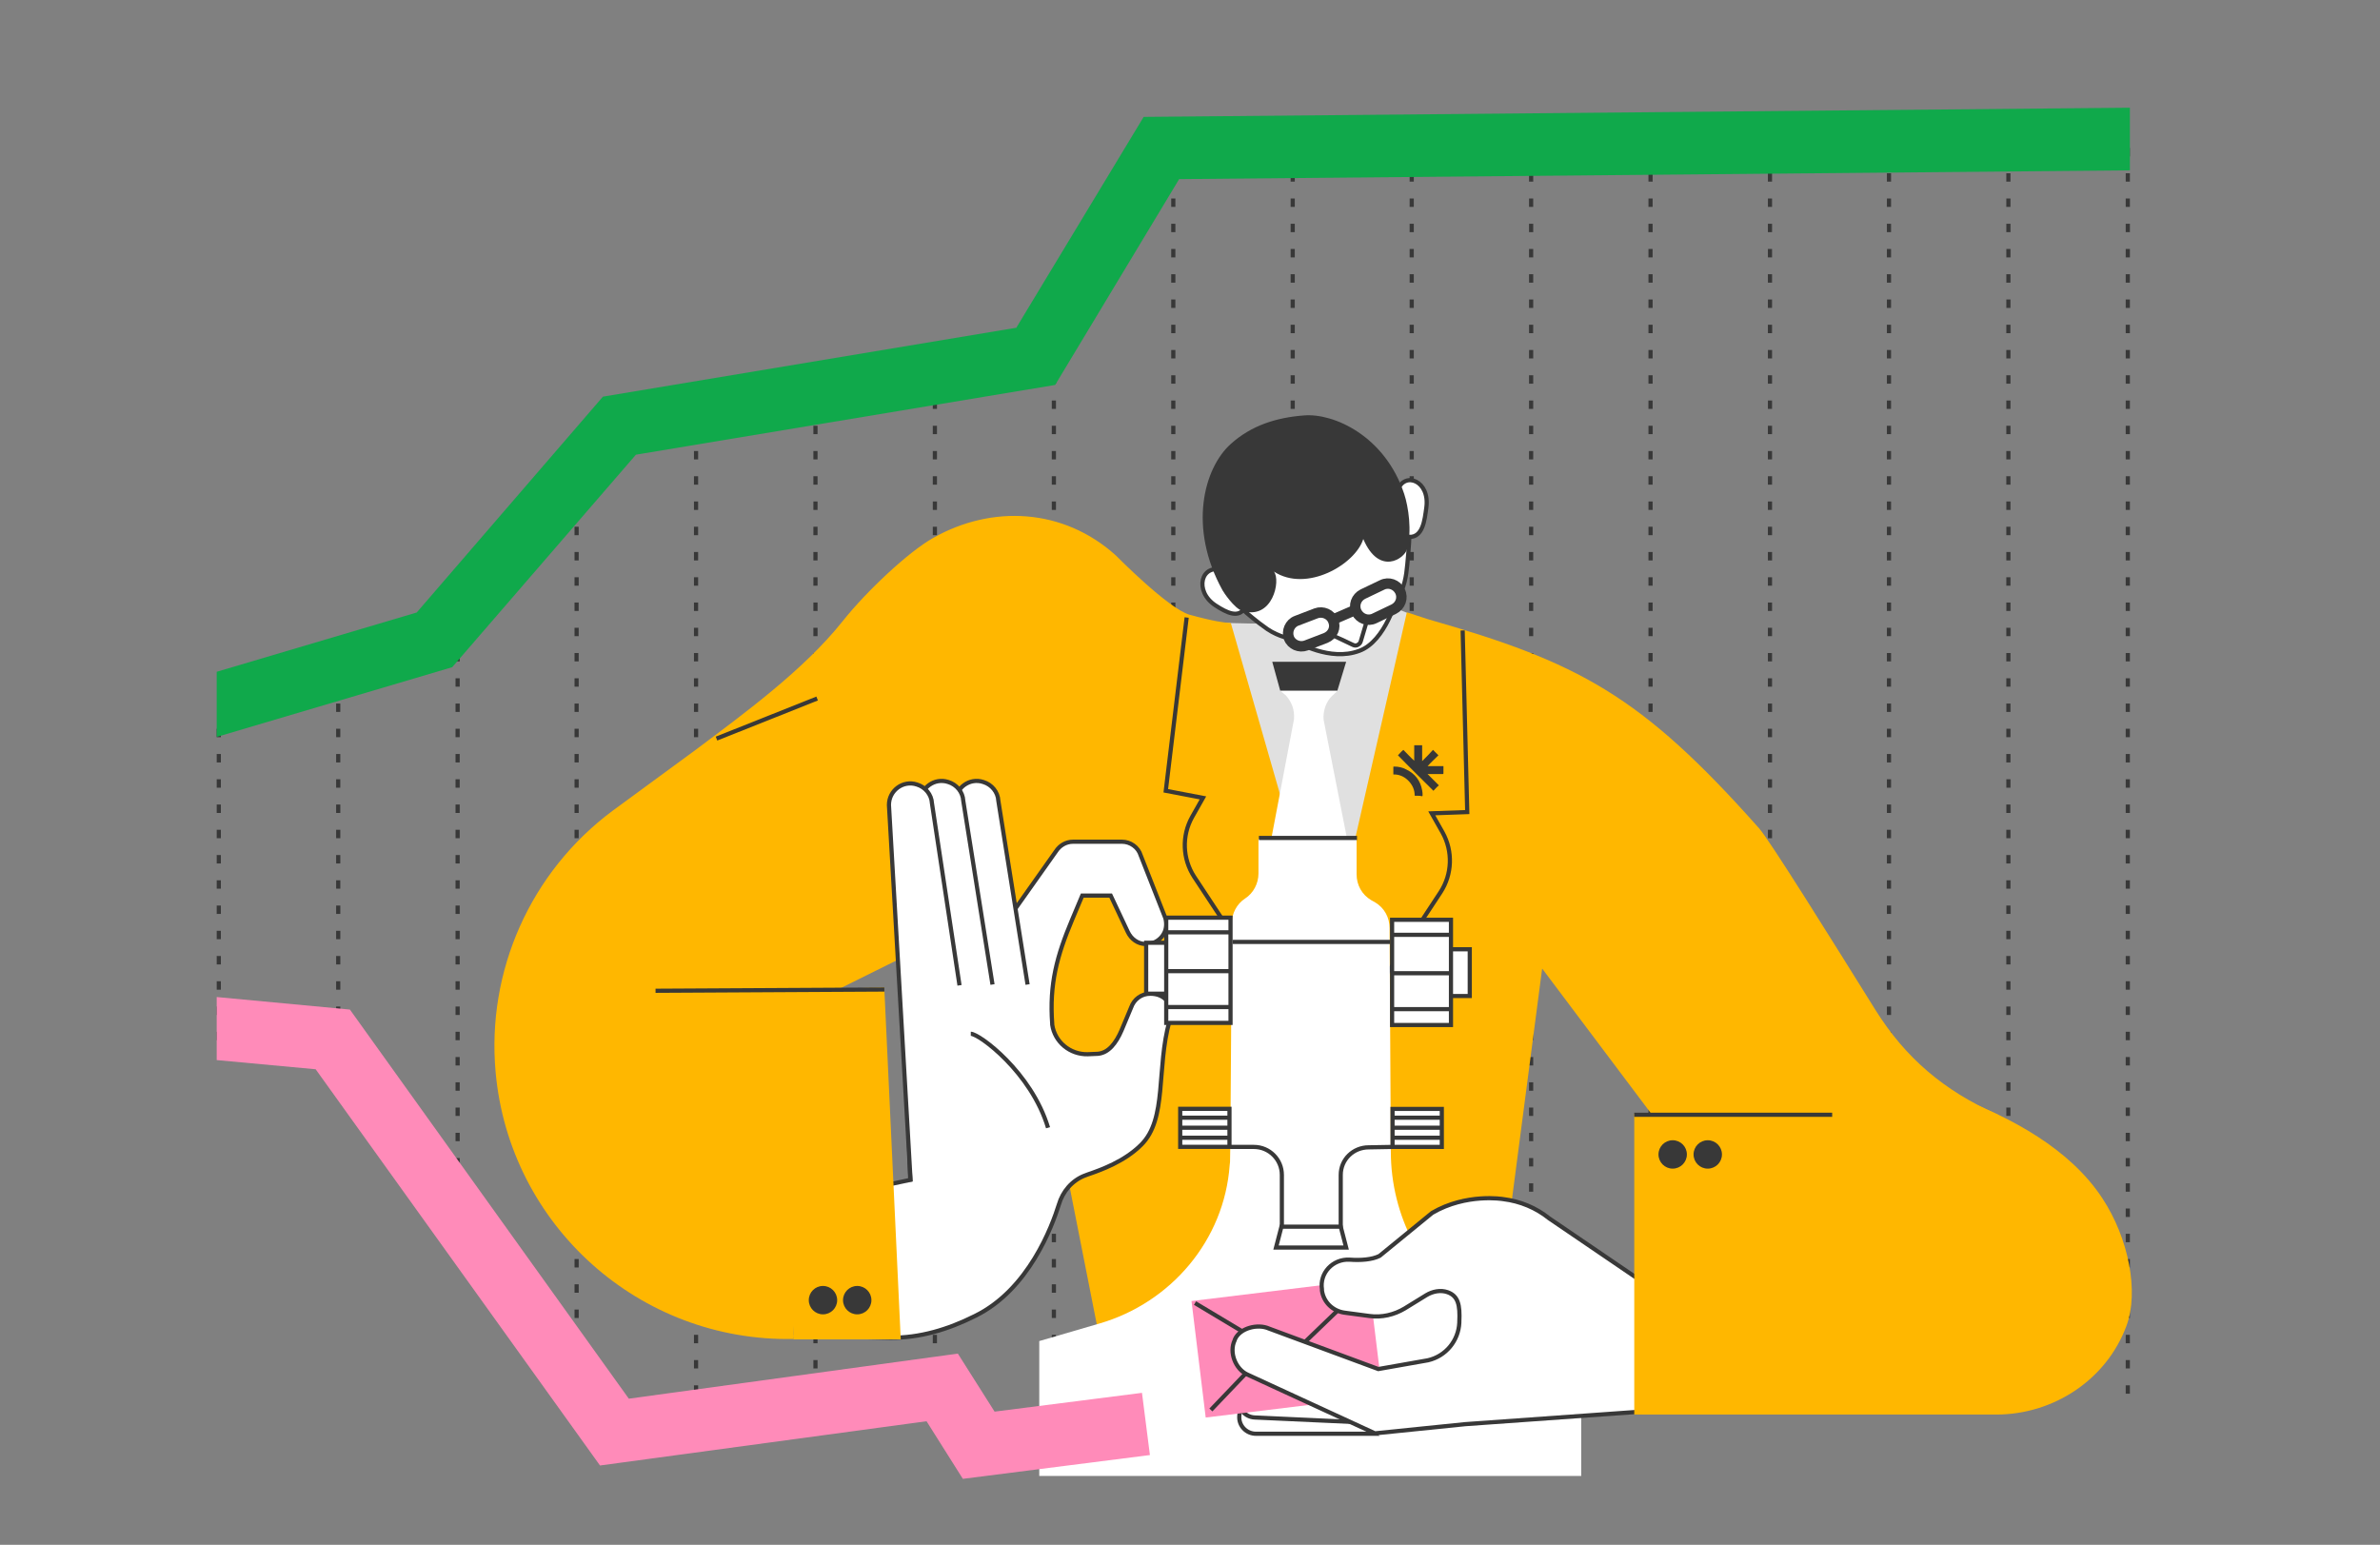 <?xml version="1.0" encoding="utf-8"?>
<!-- Generator: Adobe Illustrator 24.3.0, SVG Export Plug-In . SVG Version: 6.00 Build 0)  -->
<svg version="1.1" id="Layer_1" xmlns="http://www.w3.org/2000/svg" xmlns:xlink="http://www.w3.org/1999/xlink" x="0px" y="0px"
	 viewBox="0 0 570 370" style="enable-background:new 0 0 570 370;" xml:space="preserve">
<rect x="0" y="0" width="570" height="370" fill="#808080" stroke="none"/>
<style type="text/css">
	.st0{fill:#E0E0E0;}
	.st1{fill:#FFFFFF;stroke:#383838;stroke-miterlimit:10;}
	.st2{fill:none;stroke:#383838;stroke-miterlimit:10;}
	.st3{fill:#FF8BB9;}
	.st4{fill:none;stroke:#FF8BB9;stroke-width:8;stroke-miterlimit:10;}
	.st5{fill:#383838;}
	.st6{fill:#FFFFFF;}
	.st7{fill:none;stroke:#10A94B;stroke-width:9;stroke-miterlimit:10;}
	.st8{fill:#E0E0E0;stroke:#E0E0E0;stroke-miterlimit:10;}
	.st9{fill:#FFB700;stroke:#FFB700;stroke-miterlimit:10;}
	.st10{fill:#FFB700;}
	.st11{fill:none;stroke:#383838;stroke-linejoin:bevel;stroke-miterlimit:10;}
	.st12{fill:none;stroke:#FF8BB9;stroke-width:15;stroke-miterlimit:10;}
	.st13{fill:#10A94B;}
	.st14{clip-path:url(#SVGID_2_);}
	.st15{fill:#FF8BB9;stroke:#383838;stroke-miterlimit:10;}
	.st16{fill:none;stroke:#383838;stroke-linecap:square;stroke-linejoin:bevel;stroke-miterlimit:10;}
	.st17{clip-path:url(#SVGID_4_);}
	.st18{clip-path:url(#SVGID_6_);}
	.st19{fill:none;stroke:#383838;stroke-miterlimit:10;stroke-dasharray:2.016,4.032;}
	.st20{fill:#FFFFFF;stroke:#383838;stroke-width:2.5;stroke-miterlimit:10;}
	.st21{fill:none;stroke:#383838;stroke-width:2.5;stroke-miterlimit:10;}
	.st22{fill:none;stroke:#E0E0E0;stroke-width:2;stroke-linejoin:bevel;stroke-miterlimit:10;}
	.st23{fill:none;stroke:#FFB700;stroke-miterlimit:10;}
	.st24{fill:#FE7B5A;}
	.st25{fill:#383838;stroke:#383838;stroke-miterlimit:10;}
	.st26{fill:none;stroke:#FF8BB9;stroke-width:4;stroke-miterlimit:10;}
	.st27{fill:none;stroke:#FF8BB9;stroke-width:3.5;stroke-miterlimit:10;}
	.st28{fill:#FFFFFF;stroke:#383838;stroke-linejoin:bevel;stroke-miterlimit:10;}
</style>
<g>
	<g>
		<defs>
			<polygon id="SVGID_5_" points="41.5,249.5 79.7,256.7 147.2,350.7 224.2,337.3 234.4,353.9 381.5,337.3 510.2,336.5 510.8,33.2 
				278.1,35.4 248.1,85.3 148.4,102 104.1,153.3 41.5,174.4 			"/>
		</defs>
		<clipPath id="SVGID_2_">
			<use xlink:href="#SVGID_5_"  style="overflow:visible;"/>
		</clipPath>
		<g class="st14">
			<g>
				<g>
					<line class="st19" x1="52.4" y1="370.1" x2="52.4" y2="15.3"/>
					<line class="st2" x1="52.4" y1="13.3" x2="52.4" y2="12.3"/>
				</g>
			</g>
			<g>
				<g>
					<line class="st19" x1="81" y1="370.1" x2="81" y2="15.3"/>
					<line class="st2" x1="81" y1="13.3" x2="81" y2="12.3"/>
				</g>
			</g>
			<g>
				<g>
					<line class="st19" x1="109.6" y1="370.1" x2="109.6" y2="15.3"/>
					<line class="st2" x1="109.6" y1="13.3" x2="109.6" y2="12.3"/>
				</g>
			</g>
			<g>
				<g>
					<line class="st19" x1="138.1" y1="370.1" x2="138.1" y2="15.3"/>
					<line class="st2" x1="138.1" y1="13.3" x2="138.1" y2="12.3"/>
				</g>
			</g>
			<g>
				<g>
					<line class="st19" x1="166.7" y1="370.1" x2="166.7" y2="15.3"/>
					<line class="st2" x1="166.7" y1="13.3" x2="166.7" y2="12.3"/>
				</g>
			</g>
			<g>
				<g>
					<line class="st19" x1="195.3" y1="370.1" x2="195.3" y2="15.3"/>
					<line class="st2" x1="195.3" y1="13.3" x2="195.3" y2="12.3"/>
				</g>
			</g>
			<g>
				<g>
					<line class="st19" x1="223.9" y1="370.1" x2="223.9" y2="15.3"/>
					<line class="st2" x1="223.9" y1="13.3" x2="223.9" y2="12.3"/>
				</g>
			</g>
			<g>
				<g>
					<line class="st19" x1="252.4" y1="370.1" x2="252.4" y2="15.3"/>
					<line class="st2" x1="252.4" y1="13.3" x2="252.4" y2="12.3"/>
				</g>
			</g>
			<g>
				<g>
					<line class="st19" x1="281" y1="370.1" x2="281" y2="15.3"/>
					<line class="st2" x1="281" y1="13.3" x2="281" y2="12.3"/>
				</g>
			</g>
			<g>
				<g>
					<line class="st19" x1="309.6" y1="370.1" x2="309.6" y2="15.3"/>
					<line class="st2" x1="309.6" y1="13.3" x2="309.6" y2="12.3"/>
				</g>
			</g>
			<g>
				<g>
					<line class="st19" x1="338.1" y1="370.1" x2="338.1" y2="15.3"/>
					<line class="st2" x1="338.1" y1="13.3" x2="338.1" y2="12.3"/>
				</g>
			</g>
			<g>
				<g>
					<line class="st19" x1="366.7" y1="370.1" x2="366.7" y2="15.3"/>
					<line class="st2" x1="366.7" y1="13.3" x2="366.7" y2="12.3"/>
				</g>
			</g>
			<g>
				<g>
					<line class="st19" x1="395.3" y1="370.1" x2="395.3" y2="15.3"/>
					<line class="st2" x1="395.3" y1="13.3" x2="395.3" y2="12.3"/>
				</g>
			</g>
			<g>
				<g>
					<line class="st19" x1="423.9" y1="370.1" x2="423.9" y2="15.3"/>
					<line class="st2" x1="423.9" y1="13.3" x2="423.9" y2="12.3"/>
				</g>
			</g>
			<g>
				<g>
					<line class="st19" x1="452.4" y1="370.1" x2="452.4" y2="15.3"/>
					<line class="st2" x1="452.4" y1="13.3" x2="452.4" y2="12.3"/>
				</g>
			</g>
			<g>
				<g>
					<line class="st19" x1="481" y1="370.1" x2="481" y2="15.3"/>
					<line class="st2" x1="481" y1="13.3" x2="481" y2="12.3"/>
				</g>
			</g>
			<g>
				<g>
					<line class="st19" x1="509.6" y1="370.1" x2="509.6" y2="15.3"/>
					<line class="st2" x1="509.6" y1="13.3" x2="509.6" y2="12.3"/>
				</g>
			</g>
		</g>
	</g>
	<path class="st6" d="M284.6,149.5l18.4-0.1l11.7-6l16.9,1.8c0,0,15.7,5.9,16,7.5c0.3,1.6-13.2,66.6-13.2,66.6l-40.5-1.6
		L284.6,149.5z"/>
	<path class="st0" d="M284.6,149.5l17,0.3l13.2-6.4l16.9,1.8c0,0,15.7,5.9,16,7.5c0.3,1.6-13.2,66.6-13.2,66.6l-40.5-1.6
		L284.6,149.5z"/>
	<path class="st8" d="M284.6,149.5l17.7,0.4l12.4-6.5l16.9,1.8c0,0,15.7,5.9,16,7.5c0.3,1.6-13.2,66.6-13.2,66.6l-40.5-1.6
		L284.6,149.5z"/>
	<path class="st9" d="M337.3,147.3l4.6,1.5c35.9,10.3,50.7,18,79,49.9c2.5,2.8,17.2,26.4,27.8,43.4c7.3,11.7,16.7,19.6,29.3,25.2
		l1.2,2.7l0.9,65.7l-39.7-10l-71.4-95L358,314.8l5.5,35.7l-40.8,0.8L318,231.8L337.3,147.3z"/>
	<path class="st2" d="M350.3,151l1.1,43.5l-8.5,0.3l2.6,4.6c2.5,4.5,2.3,10-0.5,14.3l-24.2,36.8"/>
	<path class="st9" d="M194.5,239.5l48.6-24.1l20.3,102.9l2,31.1l47.6,0.8l4.8-119l-23.4-81.5c-1.3-0.1-3.5-0.3-9.7-2
		c-5.2-1.5-17.8-14.3-17.8-14.3c-12.4-11.2-29.3-12-43.2-4.1c-5.7,3.2-15.7,12.5-21.5,19.8c-9.4,11.8-23.7,22.2-35.7,31.2L147,194.6
		c-19.5,14.5-30,38.1-27.8,62.2l0,0c3.3,36.4,34.2,64.1,70.8,63.4"/>
	<path class="st2" d="M284.2,147.9l-5,41.5l8.9,1.7l-2.6,4.6c-2.5,4.5-2.3,10,0.5,14.3l33.5,50.8v20.6"/>
	<g>
		<path class="st1" d="M310.1,153.6c0.6,0.2,8.4,4.9,15.4,2.3c6.4-2.3,9.1-13,9.1-13L310.1,153.6z"/>
		<g>
			<g>
				
					<rect x="296" y="112.3" transform="matrix(0.925 -0.381 0.381 0.925 -24.811 129.041)" class="st1" width="35.1" height="29.8"/>
				<polygon class="st0" points="299.9,142.4 317.6,135 314.2,148.7 302.7,153.3 				"/>
				<circle class="st5" cx="322.3" cy="146" r="1.8"/>
				<path class="st1" d="M334.8,117.3c-1.6-3.9-7.4-8.1-7.4-8.1s-11.7,1.8-18.1,5.1c-6.8,2.2-19.5,9.4-18.6,9.8
					c0,0,0.7,8.6,2.4,12.5c-5.5-1.8-7.2,5-2,8.4c2.9,1.9,5.2,2.8,6.7,1.1c0.3,0.4,4,3.4,4.8,3.9c2.5,2,5.6,3,8.3,3.3
					c2.9,0.3,5.4-0.1,8.2-1.1l0.1,0c0.1,0,4.7,2.2,4.7,2.2c0.4,0.2,0.8,0.3,1.2,0.1c0.4-0.2,0.7-0.5,0.8-0.9l1.4-4.7l0.7-0.3
					c1.6-0.7,3.2-1.6,4.5-2.8c3.1-2.8,3.9-5.8,4.3-8.5c0.3-2.1,0.8-8.2,0.7-8.7c3.3,0.1,3.7-4.1,4.1-7
					C342.5,115.1,336.4,112.9,334.8,117.3z"/>
			</g>
			<g>
				<path class="st5" d="M294.8,106.3c-6.5,5.8-10.3,20.1-2,35.1c0.2,0.4,2.8,4.3,4.7,4.9c7.3,2.3,9.3-7.3,7.6-9.4
					c7.8,5.1,19.5-1.7,21.4-7.8c3.8,8.9,9.9,4.7,10.5,2.4c1.2-4.3,0.3-10.2-0.7-13.2c-4.6-13.9-16.9-19.4-24-18.8
					C305.7,100,299.7,101.9,294.8,106.3z"/>
			</g>
		</g>
		<g>
			<g>
				<path class="st20" d="M317.5,152.8l-4.7,1.8c-1.6,0.6-3.5-0.2-4.1-1.8l0,0c-0.6-1.6,0.2-3.5,1.8-4.1l4.7-1.8
					c1.6-0.6,3.5,0.2,4.1,1.8v0C320,150.3,319.2,152.1,317.5,152.8z"/>
			</g>
			<g>
				<path class="st20" d="M333.8,145.9l-4.6,2.2c-1.6,0.8-3.5,0.1-4.3-1.5l0,0c-0.8-1.6-0.1-3.5,1.5-4.3l4.6-2.2
					c1.6-0.8,3.5-0.1,4.3,1.5l0,0C336.1,143.2,335.4,145.1,333.8,145.9z"/>
			</g>
			<line class="st21" x1="319.7" y1="148.2" x2="325" y2="145.9"/>
		</g>
	</g>
	<g>
		<g>
			<path class="st1" d="M294.6,271.7L294.6,271.7C294.4,271.7,294.4,271.7,294.6,271.7z"/>
			<path class="st1" d="M333.2,271.7L333.2,271.7C333.3,271.7,333.3,271.7,333.2,271.7z"/>
		</g>
		<path class="st6" d="M323.6,205.9l-6.6-33.5c-0.2-2,0.6-4.4,2-5.7l1.3-1.2l-13.6,0l1.3,1.1c1.3,1.5,2.1,3.3,1.9,5.7l-6.4,33.7
			H323.6z"/>
		<polygon class="st5" points="320.3,165.4 306.6,165.4 304.7,158.5 322.4,158.5 		"/>
		<path class="st6" d="M356.2,312.9c-7.6-2.7-14-8.1-17.7-15.3c-3.5-6.6-5.4-14.1-5.4-21.8l-0.3-53.5c0-2.6-1.3-4.9-3.5-6.2
			l-0.9-0.5c-2.2-1.3-3.5-3.6-3.5-6.2v-8.5h-23.5v8.3c0,2.4-1.2,4.7-3.2,6c-2,1.3-3.2,3.6-3.2,6c0,0-0.3,55.7-0.4,56.3
			c0,0.5,0,1.1-0.1,1.6c-1.3,17.9-14,32.9-31.2,37.9l-14.4,4.2v32.3h129.8v-32.3L356.2,312.9z"/>
		<path class="st1" d="M294.7,274.7h5.6c3.7,0,6.7,3,6.7,6.7v14h14.1v-14c0-3.7,3-6.6,6.7-6.6l5.6-0.1"/>
		<polygon class="st1" points="322.4,298.8 305.6,298.8 306.9,293.8 321.1,293.8 		"/>
		<line class="st2" x1="301.5" y1="200.7" x2="325" y2="200.7"/>
		<line class="st2" x1="295.2" y1="225.6" x2="332.9" y2="225.6"/>
	</g>
	<g>
		<path class="st1" d="M275.5,238c-2.1,0-3.9,1.3-4.6,3.3l-2.3,5.5c-1.3,3-3.1,5.4-5.7,5.6l-2.4,0.1c-4.2,0.1-7.9-2.9-8.5-7.1
			c0-0.1,0-0.2,0-0.2c-0.7-9.5,1.1-16.2,4.8-25l2.4-5.7h6.8l4.1,8.7c0.8,1.7,2.4,2.9,4.3,2.9c3.3,0.1,5.7-3.1,4.7-6.2l-5.9-15
			c-0.6-2-2.5-3.3-4.5-3.3h-11.7c-1.7,0-3.2,0.9-4.1,2.3l-12.1,17.1l-24,25.2l1.2,36.4l-25.5,5.4l-0.5,32l21.1,0.4
			c7.2,0.1,14-2,20.4-5.2c12.9-6.3,18.5-21.6,20.1-26.7c0.9-3.1,3.1-5.7,6.1-6.9c0.3-0.1,0.5-0.2,0.8-0.3c3.2-1.1,8.8-3.1,12.8-7.1
			c6.3-6.2,3.6-18.3,6.8-29.7C281.3,240.4,278.8,238,275.5,238z"/>
		<path class="st1" d="M232.9,234.7l-4.1-42.5c0-3.5,3.4-6,6.7-4.9l0,0c2,0.6,3.5,2.4,3.6,4.5l7,44"/>
		<path class="st1" d="M224.5,234.7l-4.1-42.5c0-3.5,3.4-6,6.7-4.9h0c2,0.6,3.5,2.4,3.6,4.5l7,44"/>
		<path class="st1" d="M218.1,283l-5.2-90.2c0-3.5,3.4-6,6.7-4.9v0c2,0.6,3.5,2.4,3.6,4.5l6.6,43.6"/>
		<path class="st2" d="M232.5,247.6c2,0,14.5,9.2,18.5,22.5"/>
	</g>
	<path class="st1" d="M320.2,332.8l-19.5,2.7c-2.1,0-3.9,1.7-3.9,3.8l0,0c-0.1,2.2,1.7,4.1,4,4.1l28.5,0L320.2,332.8z"/>
	<path class="st1" d="M320.4,329.9l-19.6,1.7c-2.1-0.1-3.9,1.5-4.1,3.6v0c-0.2,2.2,1.5,4.2,3.8,4.3l28.4,1.3L320.4,329.9z"/>
	<g>
		
			<rect x="286.9" y="308.7" transform="matrix(0.993 -0.121 0.121 0.993 -36.884 39.788)" class="st3" width="42.7" height="28.1"/>
		<polyline class="st2" points="286.2,312.1 308.4,325.4 327,307.5 		"/>
		<line class="st2" x1="313.6" y1="322.9" x2="329.3" y2="332.8"/>
		<line class="st2" x1="290" y1="337.7" x2="302.9" y2="324.2"/>
	</g>
	<path class="st1" d="M360,287.2c0,0-8.8-1.5-17,3.3l-12.6,10.3c-1.8,0.9-4.5,1.1-7.2,0.9c-4-0.2-7.2,3.2-6.6,7.1l0,0.3
		c0.4,2.8,2.6,4.9,5.4,5.3l6,0.8c2.9,0.4,5.9-0.3,8.4-1.8l5.2-3.2c1.5-0.9,3.4-1.3,5.1-0.7c2.5,0.9,3,3,2.8,7.1c0,0.1,0,0.2,0,0.2
		c-0.2,4.3-3.2,8-7.5,9l-11.9,2.1l-26.2-9.7c-2.7-1.2-6.9-0.1-8.1,2.5l-0.1,0.3c-1.4,2.9,0.2,6.9,3,8.2l30.6,14.1l21.6-2.2l43.5-3.1
		c5.4-1.5,5.7-26.4,5.7-26.4L371,291.8C367.9,289.3,364.1,287.7,360,287.2z"/>
	<path class="st9" d="M446.3,257.2l-15.7,10.1l-38.7,0v71h86.2c13.5,0,26-8.2,30.7-20.9c3-8,0.5-20.7-5.7-30.1
		C487.8,263.8,446.3,257.2,446.3,257.2z"/>
	<polyline class="st9" points="190,320.3 215.2,320.3 211.3,237 191.6,237.6 	"/>
	<g>
		<rect x="274.5" y="225.8" class="st1" width="5.8" height="12.2"/>
		<g>
			
				<rect x="279.3" y="219.8" transform="matrix(-1 -8.047309e-11 8.047309e-11 -1 574.007 464.794)" class="st1" width="15.4" height="25.2"/>
			<line class="st2" x1="294.7" y1="223.3" x2="279.4" y2="223.3"/>
			<line class="st2" x1="294.7" y1="232.6" x2="279.4" y2="232.6"/>
			<line class="st2" x1="294.7" y1="241.2" x2="279.4" y2="241.2"/>
		</g>
	</g>
	<g>
		
			<rect x="346.8" y="227.3" transform="matrix(-1 -8.919189e-11 8.919189e-11 -1 698.802 465.857)" class="st1" width="5.3" height="11.2"/>
		<g>
			<rect x="333.4" y="220.3" class="st1" width="14.1" height="25.2"/>
			<line class="st2" x1="333.4" y1="223.9" x2="347.4" y2="223.9"/>
			<line class="st2" x1="333.4" y1="233.1" x2="347.4" y2="233.1"/>
			<line class="st2" x1="333.4" y1="241.7" x2="347.4" y2="241.7"/>
		</g>
	</g>
	<g>
		<g>
			
				<rect x="282.6" y="265.7" transform="matrix(-1 -1.224647e-16 1.224647e-16 -1 577.054 540.38)" class="st1" width="11.8" height="9.1"/>
			<line class="st2" x1="294.5" y1="272.5" x2="282.7" y2="272.5"/>
			<line class="st2" x1="294.5" y1="270.1" x2="282.7" y2="270.1"/>
			<line class="st2" x1="294.5" y1="267.7" x2="282.7" y2="267.7"/>
		</g>
	</g>
	<g>
		<g>
			
				<rect x="333.5" y="265.7" transform="matrix(-1 -1.224647e-16 1.224647e-16 -1 678.807 540.398)" class="st1" width="11.8" height="9.1"/>
			<line class="st2" x1="345.4" y1="272.5" x2="333.6" y2="272.5"/>
			<line class="st2" x1="345.4" y1="270.1" x2="333.6" y2="270.1"/>
			<line class="st2" x1="345.4" y1="267.7" x2="333.6" y2="267.7"/>
		</g>
	</g>
	<line class="st2" x1="157" y1="237.3" x2="211.8" y2="237"/>
	<line class="st2" x1="171.6" y1="176.9" x2="195.7" y2="167.3"/>
	<line class="st2" x1="391.4" y1="267" x2="438.8" y2="267"/>
	<circle class="st5" cx="400.6" cy="276.5" r="3.4"/>
	<circle class="st5" cx="409" cy="276.5" r="3.4"/>
	<circle class="st5" cx="205.3" cy="311.4" r="3.4"/>
	<circle class="st5" cx="197.1" cy="311.4" r="3.4"/>
	<polygon class="st3" points="273.5,333.6 238.2,338.1 229.4,324.2 150.6,335 83.8,241.8 51.9,238.8 51.9,253.9 75.6,256.1 
		143.7,351 221.9,340.4 230.6,354.2 275.4,348.5 	"/>
	<polygon class="st13" points="510.1,25.8 273.9,28 243.4,78.5 144.4,95 99.8,146.7 51.9,160.9 51.9,176.5 108.3,159.8 152.3,108.9 
		252.7,92.2 282.4,42.9 510.1,40.8 	"/>
	<g>
		<g>
			<path class="st5" d="M334.8,180.9c0.4-0.4,0.8-0.9,1.3-1.3c0.9,0.9,1.7,1.8,2.6,2.6c0,0,0,0,0,0c0-1.2,0-2.5,0-3.7
				c0.6,0,1.3,0,1.9,0c0,1.2,0,2.5,0,3.8c0.9-0.9,1.8-1.8,2.6-2.7c0.5,0.5,0.9,0.9,1.3,1.3c-0.9,0.9-1.8,1.7-2.6,2.6c0,0,0,0,0,0
				c1.2,0,2.5,0,3.8,0c0,0.1,0,0.1,0,0.2c0,0.5,0,1,0,1.5c0,0.1,0,0.2-0.2,0.2c-1.1,0-2.3,0-3.4,0c-0.1,0-0.1,0-0.2,0
				c0.9,0.9,1.8,1.8,2.7,2.7c-0.5,0.4-0.9,0.9-1.3,1.3C340.5,186.6,337.6,183.8,334.8,180.9z"/>
			<path class="st5" d="M339.7,190.6c-0.2,0-0.5,0-0.7,0c-0.2,0-0.2,0-0.2-0.2c0-1.2-0.5-2.3-1.3-3.2c-0.9-1-2-1.6-3.3-1.7
				c-0.1,0-0.3,0-0.4,0c-0.1,0-0.1,0-0.1-0.1c0-0.6,0-1.1,0-1.7c0-0.1,0.1-0.1,0.2-0.1c1,0,2,0.2,2.9,0.7c2.1,1,3.4,2.7,3.8,5
				c0.1,0.4,0.1,0.8,0.1,1.2c0,0.1,0,0.2-0.2,0.2C340.2,190.6,340,190.6,339.7,190.6z"/>
		</g>
	</g>
</g>
</svg>
